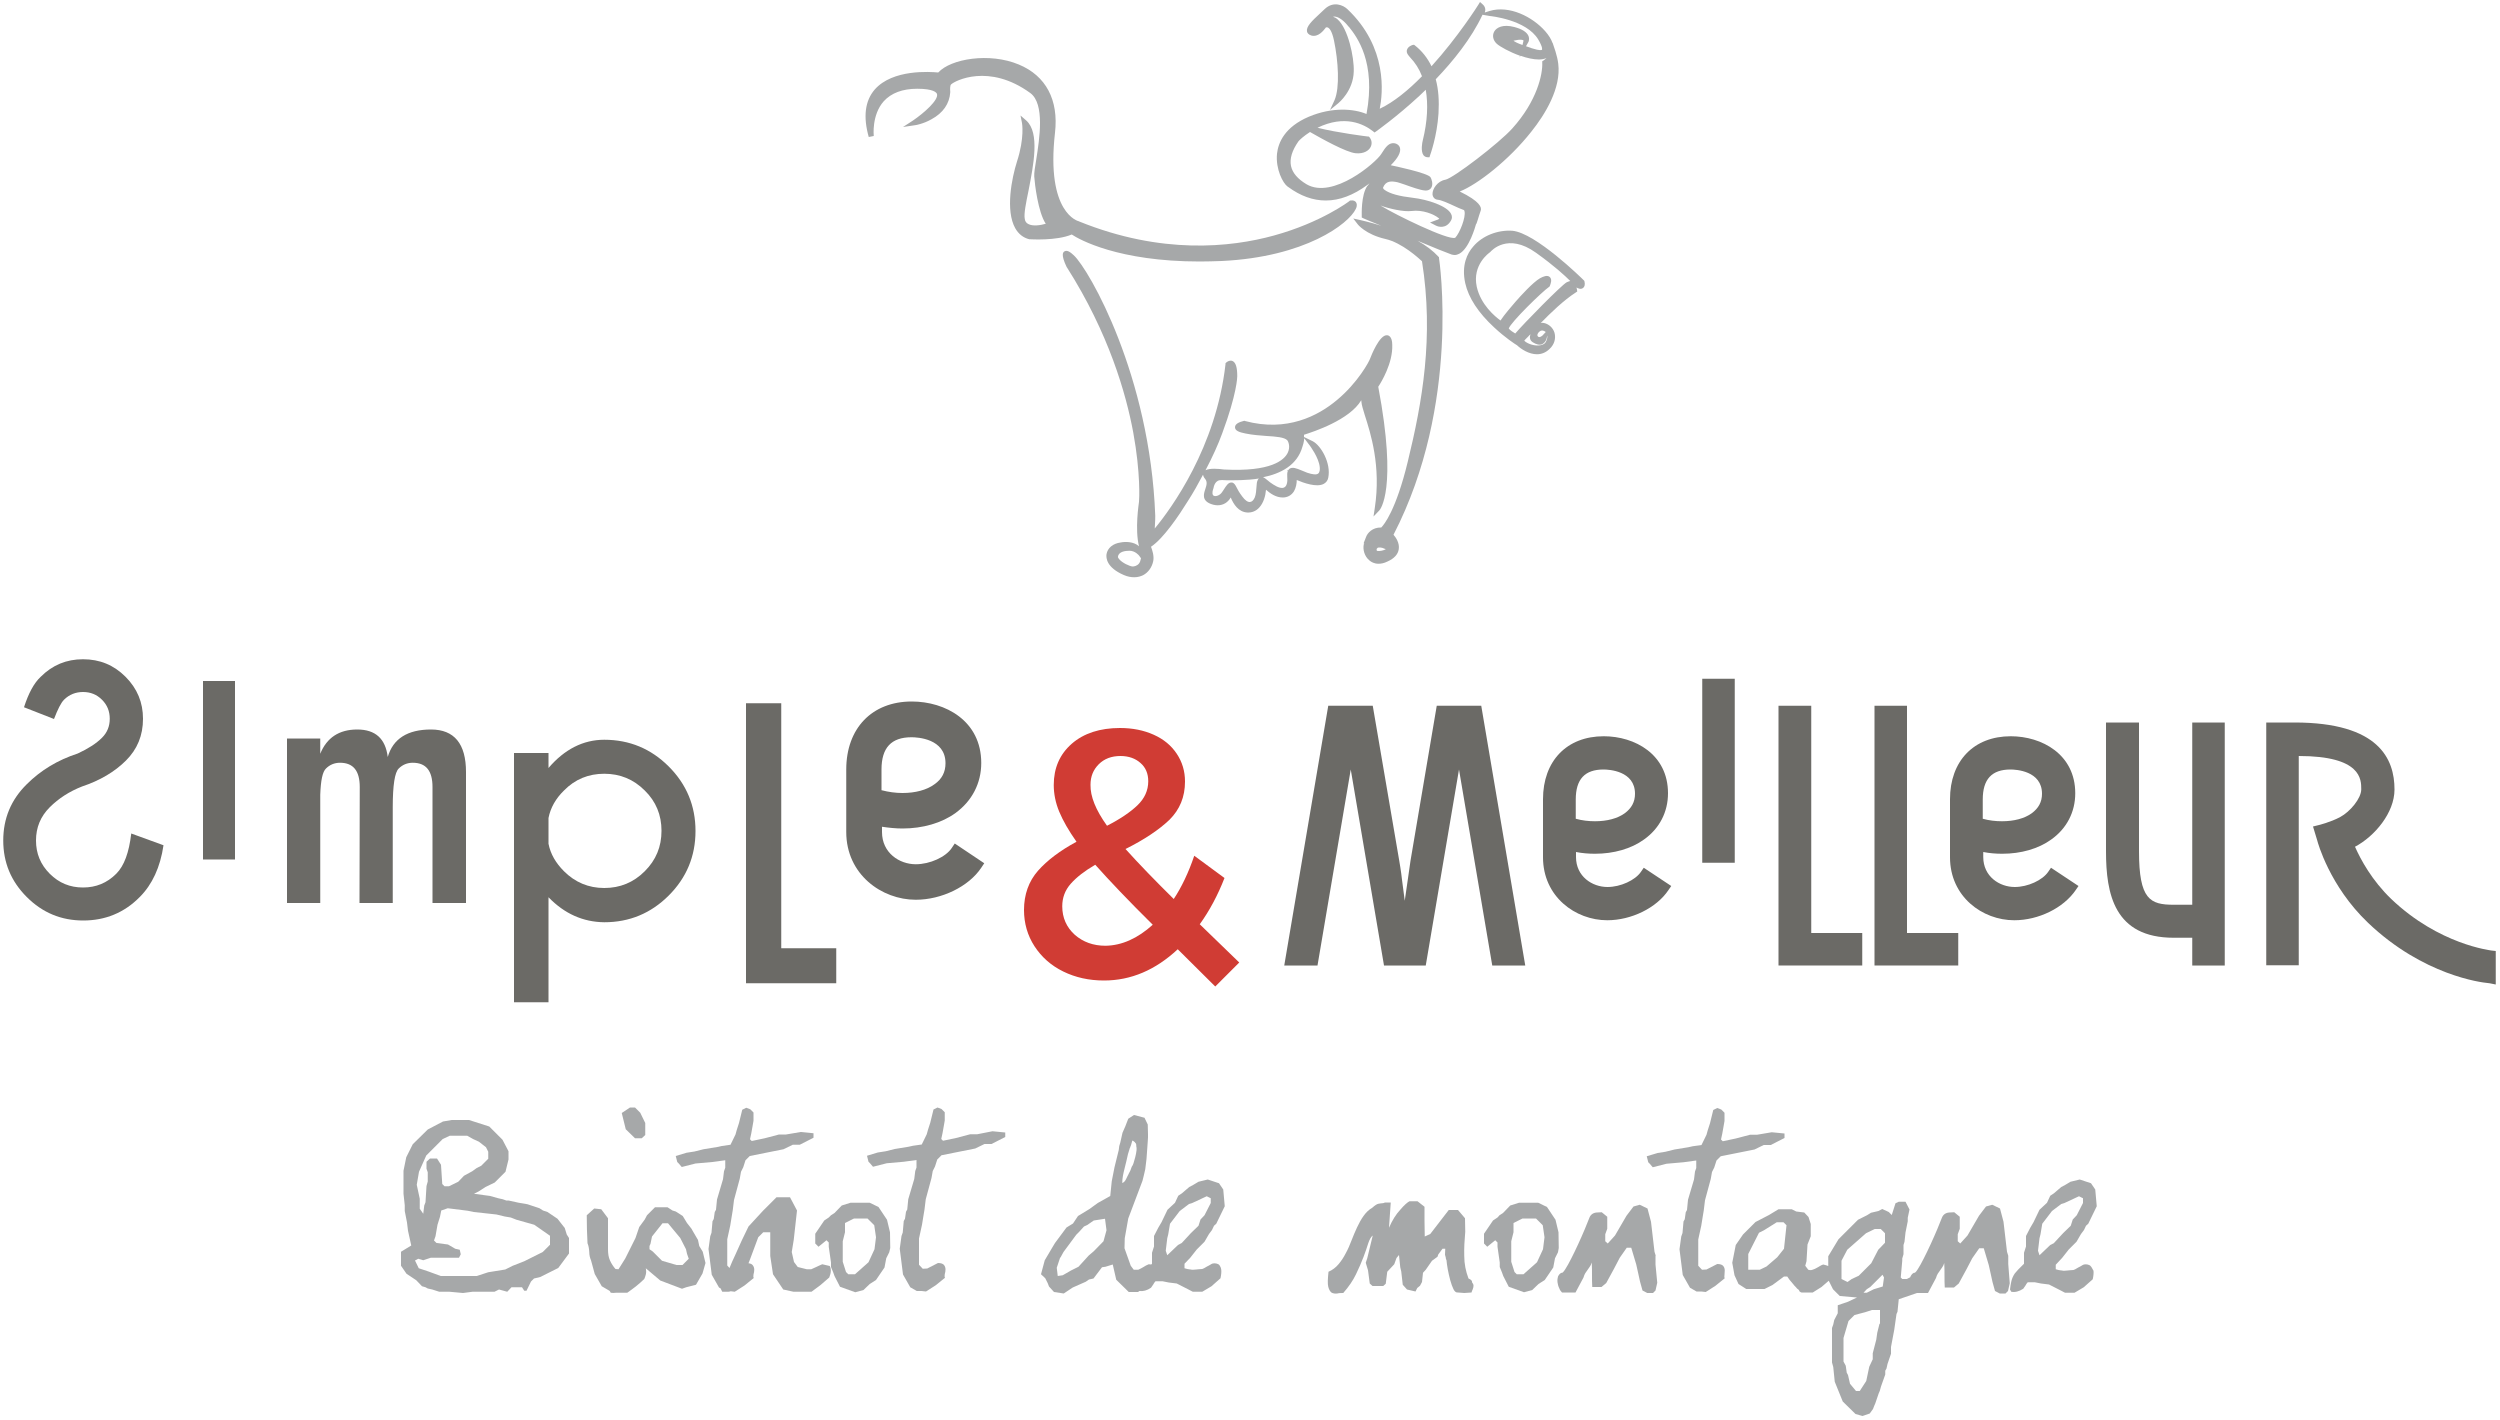<?xml version="1.0" encoding="utf-8"?>
<!-- Generator: Adobe Illustrator 23.0.1, SVG Export Plug-In . SVG Version: 6.00 Build 0)  -->
<svg version="1.1" baseProfile="tiny" id="Calque_1"
	 xmlns="http://www.w3.org/2000/svg" xmlns:xlink="http://www.w3.org/1999/xlink" x="0px" y="0px" viewBox="0 0 1000 568"
	 xml:space="preserve">
<g>
	<path fill="#A6A8A9" d="M225.9,491.2l-2.9-3.7l-4-2.7l-1.8-0.6l-1.4-0.9l-4.8-1.6l-3.5-0.6l-4.1-0.9h-0.9l-1.4-0.5l-1.8-0.4
		l-3.2-0.9l-6.5-0.9l1.8-0.9l2.8-1.8l3.7-1.8l4.3-4.3l1.2-4.9v-3.3l-2.4-4.6l-5.3-5.3l-8.1-2.6h-6.9l-3.5,0.6l-6.1,3.2l-6,5.9
		l-2.6,5.2l-1.1,5.4v9.2l0.5,4.6v2.3l0.9,4.6l0.4,3.3l1.3,5.9l-4.1,2.5v5.6l2.2,3.2l3.9,2.6l2.3,2.4l1.4,0.4l0.9,0.5l1.8,0.4
		l2.8,0.9h4.1l5.4,0.5l3.8-0.5h8.8l1.8-0.9l3.3,0.9l1.7-1.8h4.2l0.9,1.4h0.9l1.8-3.7l1.2-1.2l2.5-0.6l7.2-3.6l4.3-5.8v-6.2l-0.9-1.4
		L225.9,491.2z M167.6,468.7l2.9-6.5l6.6-6.6l2.8-1.3h7l2.3,1.3l2.4,1.1l2.8,2.2l0.9,1.8v2.8l-2.8,2.8l-1.8,0.9l-1.8,1.3l-3.3,1.8
		l-2.3,2.4l-3.7,1.8h-1.8l-0.9-0.9l-0.5-7.7l-1.6-2.5H172l-1.4,1.3v2.8l0.5,1.4v3.7l-0.5,1.8l-0.4,6.5l-0.5,1.3l-0.4,3.3l-1.4-2v-4
		l-1.2-5.6L167.6,468.7z M219.9,498l-2.8,2.8l-7.4,3.7l-4.6,1.8l-3,1.5l-6.8,1.1l-4.6,1.5h-14.4l-4.9-1.8l-3.9-1.3l-1.5-3.1l1.3-0.7
		l2,0.6l3-1h11.3l0.7-1.4l-0.4-1.8l-1.8-0.4l-2.9-1.7l-4.6-0.6l-1-1l0.6-1.7l0.8-4.6l1-3.2l0.5-2.5l2.6-0.9l8,1l2.4,0.5l9.1,1
		l3.3,0.8l2.4,0.4l2.3,0.9l7.1,2l6.3,4.4V498z"/>
	<polygon fill="#A6A8A9" points="254,455.3 256.7,455.3 258.1,454 258.1,449.2 256.1,445.1 254,443 252,443 248.7,445.2 
		250.3,451.7 	"/>
	<path fill="#A6A8A9" d="M279.7,498.4l-0.5-2.4l-2.1-3.6l-0.5-0.9l-1.8-2.3l-1.7-2.8l-2.8-1.8l-1.3-0.4l-2-1.3H262l-3.2,3.2
		l-0.9,1.7l-2.2,3l-1.5,4.4l-4.1,8.2l-2.7,4.3l-1.2-0.1c-0.9-1-1.6-2.1-2.2-3.4c-0.6-1.3-0.8-2.8-0.8-4.5v-12.4l-2.7-3.6l-2.8-0.3
		l-3,2.7c0,3.8,0.1,7.5,0.3,11.2c0.4,0.9,0.6,2,0.7,3.4c0,1.4,0.3,2.5,0.7,3.4l1.5,5.5l2.8,4.9c0.9,0.5,1.9,1.1,2.9,1.7
		c0.1,0.1,0.2,0.1,0.3,0.2l0.4,0.7c0.7,0.1,1.4,0.1,2.1,0c0.2,0,0.5,0,0.7,0h3.8c1.2-0.8,2.3-1.7,3.4-2.5c1.1-0.9,2.3-1.9,3.4-3
		c0.2-0.4,0.4-1,0.6-1.7c0.2-0.8,0.2-1.5,0.1-2.2c0-0.1-0.1-0.3-0.1-0.4l5.8,4.9l8.7,3.3l1.7-0.6l3.9-1l2.6-4.5l1.2-4.2l-1.1-4.5
		L279.7,498.4z M256.2,505.4L256.2,505.4l0.2,0C256.3,505.4,256.3,505.4,256.2,505.4z M273,506h-2.4l-5.8-1.7l-3.7-3.7l-1.3-0.9
		v-1.3l0.4-0.9l0.6-2.9l4.2-5.3h2.2l4.9,5.9l2.3,4.5l0.4,1.8l0.7,2L273,506z"/>
	<path fill="#A6A8A9" d="M328.9,505.7c-0.8,0.3-1.5,0.7-2.2,1c-0.7,0.3-1.4,0.6-2.2,1h-1.8l-3.6-0.9l-1.5-2l-0.9-4l0.8-4.9l1.3-11.7
		l-2.8-5.3h-5.4l-5.4,5.4l-5.8,6.3l-2.7,5.6c-1,2.3-1.9,4.3-2.7,6c-0.8,1.6-1.5,3.3-2.2,5l-0.9-1v-10.5l1.2-5.5l0.6-3.7l0.4-2.4
		l0.5-4.1l2.3-8.5l0.5-2.8l0.9-1.8l0.9-2.8l1.7-1.7l13.5-2.7l3.7-1.8h2.8l5.5-2.8v-1.8l-5.1-0.5l-5.9,1h-2.8l-5.7,1.5l-5.2,1.1
		l-0.7-0.7l0.5-2.3l0.5-2.8l0.4-2.3v-3.3l-1.3-1.3l-1.6-0.6l-1.6,0.8l-1.3,5.3l-0.9,2.8l-0.5,1.8l-2,4.1l-3.5,0.5l-1.8,0.4l-5.5,0.9
		l-3.6,0.9l-3.2,0.5l-4.3,1.3l0.6,2.4l0.6,0.6l1.2,1.4l5.5-1.4l6.8-0.6l5.1-0.7v3l-0.5,1.4l-0.4,3.2l-2.4,8.1l-0.4,4.1l-0.5,0.9
		l-0.4,2.8l-0.5,0.9l-0.4,4.6l-0.5,1.4l-0.7,5.1l1.3,10.3l2.9,5.1l0.7,0.4c0,0,0,0,0,0.1l0.6,1.2c0.4,0,0.8,0,1.2,0
		c0.4,0,0.8,0,1.2,0c0.3,0,0.6-0.1,1-0.2l1.6,0.2l3.9-2.5l3.7-3c-0.2-0.3-0.2-0.8-0.1-1.4c0.2-0.7,0.3-1.3,0.3-1.9
		c0-0.7-0.2-1.3-0.6-1.8c-0.3-0.4-0.8-0.7-1.7-0.8c0.2-0.6,0.5-1.2,0.7-1.8c1-2.8,2.1-5.7,3.2-8.6l2-2h2.8v9.5l1.1,7.3l4.1,6.1
		l4.1,0.9h3.3h3.9l3.5-2.6l3.6-3.1c0.8-2,0.8-3.5,0.2-4.6L328.9,505.7z"/>
	<path fill="#A6A8A9" d="M354.8,487.9l-3.4-5.1l-3.5-1.7h-7.7l-3.5,1.1l-2.9,3l-1.4,0.9l-0.9,0.9l-1.8,1.2l-3.6,5.3v3.9l1.3,1.3
		l3.2-2.6l0.9,0.9v1.7l0.9,6.3v1.8l0.9,2.2l0.5,1.4l2.2,4.3l6.1,2.2l3.3-0.9l2.5-2.4l2.5-1.6l3.4-5l0.7-3.7l1.2-2.4l0.4-1.7
		l-0.1-6.3L354.8,487.9z M349.8,499.7l-2.4,5.2l-5.4,4.8h-2.7l-0.9-0.9l-1.3-4.1v-8.2l0.9-3.6v-3.7l3.6-1.8h5.4l2.7,2.7l0.7,4.8
		L349.8,499.7z"/>
	<path fill="#A6A8A9" d="M390.9,453.7h-2.8l-5.7,1.5l-5.2,1.1l-0.7-0.7l0.5-2.3l0.5-2.8l0.4-2.3v-3.3l-1.3-1.3l-1.6-0.6l-1.6,0.8
		l-1.3,5.3l-0.9,2.8l-0.5,1.8l-2,4.1l-3.5,0.5l-1.8,0.4l-5.5,0.9l-3.6,0.9l-3.2,0.5l-4.3,1.3l0.6,2.4l0.6,0.6l1.2,1.4l5.5-1.4
		l6.8-0.6l5.1-0.7v3l-0.5,1.4l-0.4,3.2l-2.4,8.1l-0.4,4.1l-0.5,0.9l-0.4,2.8l-0.5,0.9l-0.4,4.6l-0.5,1.4l-0.7,5.1l1.3,10.3l2.9,5.1
		l2.6,1.5h1.8h0.1l1.8,0.2l3.9-2.5l3.7-3c-0.2-0.3-0.2-0.8-0.1-1.4c0.2-0.7,0.3-1.3,0.3-1.9c0-0.7-0.2-1.3-0.6-1.8
		c-0.4-0.5-1.2-0.8-2.4-0.8l-4.3,2.2l-1.8,0.1l-1.5-1.6v-10.5l1.2-5.5l0.6-3.7l0.4-2.4l0.5-4.1l2.3-8.5l0.5-2.8l0.9-1.8l0.9-2.8
		l1.7-1.7l13.5-2.7l3.7-1.8h2.8l5.5-2.8v-1.8l-5.1-0.5L390.9,453.7z"/>
	<path fill="#A6A8A9" d="M476.1,503.1l2.6-3.3l3.1-3.1l1.8-3.1l1.2-1.6l0.8-1.7l0.9-0.8l3.4-7l-0.6-6.7l-1.7-2.5l-4.5-1.5l-3.7,0.9
		l-2,1.2l-1.7,0.9l-2.9,2.5l-1.5,1l-1.3,2.8l-3,2.8l-2.4,5l-1.3,2.2l-1.7,3.3v4.2l-0.8,2.5v4.4l-0.3,0.3c-0.3,0-0.6-0.1-1-0.1
		c-0.8,0.3-1.5,0.7-2.1,1.1c-0.6,0.4-1.3,0.7-2.1,1.1h-1.8l-1.2-1.6l-2.5-7l0.1-4l1.4-7.9l5.7-15.1l0.5-2l0.6-2.6l0.5-4.1l0.5-7
		l0.1-1.6v-1.2l-0.1-4l-1.3-2.7l-4.2-1.1l-2.3,1.5l-1.2,3.1l-1.1,2.5l-0.9,4l-0.4,1.3l-0.2,1.6l-1.7,6.9l-1.1,5.6l-0.6,5.9l-5,2.8
		l-3.3,2.4l-4.6,2.8l-2,3l-2.6,1.6l-4.6,6.2l-1.2,2l-2.9,4.9l-1.5,5.6l1.7,1.6l1,2l0.5,1.3l2,2.2l3.9,0.6l3.6-2.4l5.2-2.3l1.3-0.9
		l1.8-0.4l3.4-4.5l1.4-0.2l2.9-0.9l1.4,6.1l5,4.9h3.7l0.6-0.4c1.4,0.2,3-0.2,4.6-1.3c0.3-0.4,0.6-0.8,0.9-1.3
		c0.2-0.4,0.5-0.9,0.9-1.3h2.8l2.5,0.5l3.2,0.4c1.8,0.9,3.4,1.7,4.7,2.4c1.3,0.7,1.9,1,1.8,0.9h3.7l3.7-2.2l3.6-3.2
		c0.3-1.4,0.4-2.6,0.3-3.4c-0.1-0.8-0.4-1.4-0.7-1.8c-0.3-0.4-0.8-0.6-1.3-0.7c-0.5-0.1-1-0.1-1.4,0c-0.3,0.1-0.6,0.2-1,0.5
		c-0.4,0.2-0.8,0.5-1.3,0.7c-0.4,0.2-0.9,0.5-1.2,0.7c-0.4,0.2-0.6,0.3-0.7,0.3c-1.1,0.1-1.9,0.1-2.4,0.2c-0.5,0-0.9,0.1-1.3,0.1
		c-0.3,0-0.6,0-0.9-0.1c-0.3,0-0.8-0.1-1.4-0.2l-1.1-0.3v-1.8L476.1,503.1z M441.4,496.5l-3.9,4l-2,1.7l-4.1,4.5l-3,1.5l-3.3,1.9
		l-2,0.3l-0.4-3.3l1.3-3.9l0.3-0.4l1.1-2l5.1-6.9l1.1-1.1l2-2.2l1.3-0.6l2.6-1.8l4.5-0.7l0.6,4.6L441.4,496.5z M449.8,467.5
		c0.5-2,1-4,1.4-5.9c0.2-0.7,0.4-1.2,0.5-1.6c0.1-0.4,0.2-0.8,0.4-1.1c0.1-0.4,0.2-0.6,0.3-0.8l0.5-1.8c0.1-0.1,0.4,0,0.7,0.3
		c0.3,0.2,0.5,0.4,0.5,0.6c0.3,0.1,0.4,0.4,0.4,0.8c0,0.4,0,0.7,0.1,0.9c0.1,0.8,0,1.6-0.2,2.6c-0.2,1-0.4,1.8-0.6,2.4
		c-0.1,0.3-0.2,0.8-0.4,1.4c-0.2,0.6-0.4,1-0.7,1.4c-0.4,1.2-0.7,1.9-0.9,2.2c-0.2,0.3-0.3,0.5-0.3,0.6c-0.3,0.6-0.7,1.3-1.1,2.2
		c-0.4,0.8-0.9,1.3-1.5,1.5C448.9,471.3,449.3,469.5,449.8,467.5z M472.7,497.2l-1.5,0.8l-4.3,4.1l-0.6-1.8l0.6-5l0.4-1.6l0.7-4.2
		l3.9-5.1l3.7-2.8l1.3-0.4l2.6-1.2l1.9-0.9l1.3-0.6l1.6,0.8v1.9l-2.5,4.9l-1.6,1.7l-0.8,2.5l-3,2.9L472.7,497.2z"/>
	<path fill="#A6A8A9" d="M587.4,511.4c-1.1-2.9-1.7-5.9-1.7-9c-0.1-3.1,0.1-6.3,0.4-9.7l-0.1-5.4l-2.8-3.3h-3.7l-7.4,9.6l-2.2,1
		l-0.1-6.5v-5.4l-2.8-2.2h-3.2c-0.8,0.4-2.1,1.5-3.7,3.4c-1.7,1.8-3.2,4.2-4.5,7.2l0.7-10.1h-2.3c-0.4,0.2-0.8,0.3-1.1,0.3
		c-0.4,0-0.9,0.1-1.5,0.2c-0.6,0.1-1.4,0.6-2.5,1.6c-1.4,0.8-2.5,1.9-3.5,3.3c-1,1.4-1.8,2.9-2.6,4.6c-0.8,1.7-1.5,3.4-2.2,5.2
		c-0.7,1.8-1.4,3.5-2.3,5.1c-0.8,1.6-1.8,3.1-2.9,4.4c-1.1,1.3-2.4,2.3-4,3c-0.3,2.8-0.4,4.8-0.1,6c0.3,1.2,0.8,2,1.4,2.4
		c0.7,0.3,1.4,0.4,2.2,0.3c0.8-0.2,1.6-0.2,2.4-0.2c2.2-2.5,3.9-5,5.1-7.5c1.2-2.5,2.2-4.8,3-6.9c0.8-2.1,1.4-3.9,1.9-5.5
		c0.5-1.5,1.1-2.6,1.8-3.1l-2.2,9.1l-0.6,1.8l0.9,3l0.7,5.3l1.1,1h4.3l1-0.9l0.6-4.8l2.8-3l0.9-2.5l1-1.2l0.5,4.9l0.4,1.7l0.6,5.3
		l1.7,1.9l3.4,0.8l0.7-1.4l1.1-0.9l0.8-1.5l0.4-3.7l1.1-1.2l2.5-3.6l2.2-1.6l0.3-0.9l1.7-2.3h1.1l-0.1,2.4c0.1,0.3,0.2,0.7,0.3,1.1
		c0,0.4,0.1,0.8,0.3,1.1c0.1,0.9,0.2,2.1,0.5,3.6c0.3,1.5,0.6,3,1,4.4c0.4,1.4,0.8,2.6,1.3,3.6c0.5,1,1.1,1.4,1.8,1.3l2.5,0.2
		l2.9-0.2c0.1-0.4,0.3-0.9,0.5-1.3c0.2-0.5,0.3-1,0.3-1.4c0-0.5-0.2-0.9-0.6-1.4C588.9,512.2,588.3,511.8,587.4,511.4z"/>
	<path fill="#A6A8A9" d="M623.5,499.2l-0.1-6.3l-1.2-5l-3.4-5.1l-3.5-1.7h-7.7l-3.5,1.1l-2.9,3l-1.4,0.9L599,487l-1.8,1.2l-3.6,5.3
		v3.9l1.3,1.3l3.2-2.6l0.9,0.9v1.7l0.9,6.3v1.8l0.9,2.2l0.5,1.4l2.2,4.3l6.1,2.2l3.3-0.9l2.5-2.4l2.5-1.6l3.4-5l0.7-3.7l1.2-2.4
		L623.5,499.2z M617.2,499.7l-2.4,5.2l-5.4,4.8h-2.7l-0.9-0.9l-1.3-4.1v-8.2l0.9-3.6v-3.7l3.6-1.8h5.4l2.7,2.7l0.7,4.8L617.2,499.7z
		"/>
	<path fill="#A6A8A9" d="M662.3,502.3l-0.5-1.6l-1.4-12l-1.4-5.3l-3.1-1.5l-2.5,0.7l-2.8,3.7l-4.6,7.9l-2.9,3.2l-1-0.9v-2.8l0.8-2.2
		v-4.8l-2.2-1.8l-2,0.1c-1.4,0.1-2.4,0.8-2.9,2c-0.5,1.2-1.1,2.7-1.9,4.7c-0.8,1.8-1.6,3.8-2.6,5.9c-1,2.1-1.9,4.1-2.8,5.8
		c-0.9,1.8-1.7,3.2-2.4,4.3c-0.7,1.1-1.2,1.6-1.5,1.4c-0.7,0.3-1.1,0.9-1.4,1.5c-0.2,0.7-0.3,1.4-0.2,2.3c0.1,0.8,0.3,1.6,0.7,2.4
		c0.3,0.8,0.7,1.3,1.1,1.7h5.4l3.2-6c0.2-0.7,0.4-1.2,0.7-1.7c0.3-0.4,0.6-0.9,0.9-1.3c0.3-0.4,0.6-0.9,0.9-1.3
		c0.3-0.4,0.6-1,0.8-1.7c0.1,1.8,0.1,3.5,0.1,5.1c0,1.6,0,3.1,0.1,4.7h3.7l1.9-1.6l3.1-5.7l2.3-4.4l2.8-4h1.8l2,6.7l0.8,3.6l0.7,3.2
		l1,3.6l1.9,1h2.3l1-1l0.7-3.1l-0.7-7.3V502.3z"/>
	<path fill="#A6A8A9" d="M689.9,508.2c0-0.7-0.2-1.3-0.6-1.8c-0.4-0.5-1.2-0.8-2.4-0.8l-4.3,2.2l-1.8,0.1l-1.5-1.6v-10.5l1.2-5.5
		l0.6-3.7l0.4-2.4l0.5-4.1l2.3-8.5l0.5-2.8l0.9-1.8l0.9-2.8l1.7-1.7l13.5-2.7l3.7-1.8h2.8l5.5-2.8v-1.8l-5.1-0.5l-5.9,1H700
		l-5.7,1.5l-5.2,1.1l-0.7-0.7l0.5-2.3l0.5-2.8l0.4-2.3v-3.3l-1.3-1.3l-1.6-0.6l-1.6,0.8l-1.3,5.3l-0.9,2.8l-0.5,1.8l-2,4.1l-3.5,0.5
		l-1.8,0.4l-5.5,0.9l-3.6,0.9l-3.2,0.5l-4.3,1.3l0.6,2.4l0.6,0.6l1.2,1.4l5.5-1.4l6.8-0.6l5.1-0.7v3l-0.5,1.4l-0.4,3.2l-2.4,8.1
		l-0.4,4.1l-0.5,0.9l-0.4,2.8l-0.5,0.9l-0.4,4.6l-0.5,1.4l-0.7,5.1l1.3,10.3l2.9,5.1l2.6,1.5h1.8h0.1l1.8,0.2l3.9-2.5l3.7-3
		c-0.2-0.3-0.2-0.8-0.1-1.4C689.8,509.4,689.9,508.8,689.9,508.2z"/>
	<path fill="#A6A8A9" d="M803.3,505.6v-3.3l-0.5-1.6l-1.4-12l-1.4-5.3l-3.1-1.5l-2.5,0.7l-2.8,3.7l-4.6,7.9l-2.9,3.2l-1-0.9v-2.8
		l0.8-2.2v-4.8l-2.2-1.8l-2,0.1c-1.4,0.1-2.4,0.8-2.9,2c-0.5,1.2-1.1,2.7-1.9,4.7c-0.8,1.8-1.6,3.8-2.6,5.9c-1,2.1-1.9,4.1-2.8,5.8
		c-0.9,1.8-1.7,3.2-2.4,4.3c-0.7,1.1-1.2,1.6-1.5,1.4c-0.7,0.3-1.1,0.9-1.4,1.5c0,0.1-0.1,0.2-0.1,0.3l-1.4,0.7h-1.8l-0.6-0.6
		l0.6-6.7v-0.9l0.5-1.7V498l0.4-1.3l0.4-3.7l0.9-4.5v-1.4l0.7-3.3l-1.6-3.1h-2.7l-1.3,0.6l-1.5,4.7l-1.2-1.2l-2.6-1.2l-1.5,0.8
		l-3,0.7l-1.6,1l-3.6,1.8l-7.8,7.8l-4.1,6.8v3.9c-0.5-0.2-1.2-0.4-2-0.6c-0.4,0.1-0.8,0.3-1.3,0.6c-0.4,0.3-0.9,0.5-1.4,0.8
		c-0.5,0.3-1,0.5-1.6,0.7c-0.5,0.2-1.1,0.2-1.7,0c-0.2-0.3-0.4-0.5-0.6-0.8c-0.2-0.2-0.4-0.5-0.6-0.8l0.5-1.8l0.4-6.7l1.3-3.3v-4.9
		l-0.9-2.8l-1.7-1.8l-3.2-0.4l-1.8-0.9h-5.3l-3.8,2.3l-5.4,2.8l-5,5l-2.9,4.2l-1.4,7.1l0.9,5l1.6,3.5l3.1,2h7.3l3.2-1.6l4.6-3.4h1.3
		l0.9,1.3l1.6,1.9c0.2,0.3,0.4,0.5,0.7,0.8c0.2,0.2,0.5,0.5,0.7,0.8c0.5,0.3,0.8,0.6,0.9,0.9c0,0.2,0.3,0.5,0.9,0.7
		c0.6,0,1.1,0,1.4,0c0.3,0,0.6,0,0.8,0h0.9h1.4l3.5-2.2l2.9-2.5l1.7,3.4l2.7,2.7l6.9,0.6l-3.6,1.7l-4.1,1.4v3.2l-1.4,2.7l-0.4,1.8
		l-0.5,1.4V545l0.5,1.8l0.6,5.9l3.2,7.9l5.1,5l2.8,0.8l2.9-1l1.3-1.8l0.5-1.3l0.4-0.9l1.4-4.1l0.4-0.9l0.5-1.8l1.7-4.8v-1.5l0.5-0.9
		l0.4-1.8l1.4-4.1v-2.7l1.3-6.9l0.9-6.3l0.4-0.9l0.5-5l7.3-2.5h4.4l3.2-6c0.2-0.7,0.4-1.2,0.7-1.7c0.3-0.4,0.6-0.9,0.9-1.3
		c0.3-0.4,0.6-0.9,0.9-1.3c0.3-0.4,0.6-1,0.8-1.7c0.1,1.8,0.1,3.5,0.1,5.1c0,1.6,0,3.1,0.1,4.7h3.7l1.9-1.6l3.1-5.7l2.3-4.4l2.8-4
		h1.8l2,6.7l0.8,3.6l0.7,3.2l1,3.6l1.9,1h2.3l1-1l0.7-3.1L803.3,505.6z M713.6,499.5l-2.7,3.4l-4.3,3.7l-2.7,1.3h-4.6v-6.3l4.3-8.5
		l2-1l5.1-3.2h2.7l1.2,1.2L713.6,499.5z M751.8,529.5l-0.9,3.6l-0.4,2.8l-1.4,5.4v2.4l-1.4,3l-1.2,5.7l-2.6,4h-1.5l-2.4-2.9
		l-0.8-3.5l-0.5-0.9l-0.4-2.8l-0.9-1.7v-9.4l2-6.8l2.4-2.4l4.2-1.1l2.8-0.9h3.2V529.5z M753.1,514.6l-3.6,1.1l-2.8,1.4h-1.3l1.3-1.4
		l1.4-0.9l4.9-4.9l0.6,1.1L753.1,514.6z M754,497.1l-2.7,2.8l-2.8,5.4l-5,5l-2.8,1.3l-1.7,1.2l-2.4-1.2v-7.3l2.3-4.4l7.5-6.6
		l3.5-1.7h2.4l1.7,1.7V497.1z"/>
	<path fill="#A6A8A9" d="M836.3,506.5c-0.3-0.4-0.8-0.6-1.3-0.7c-0.5-0.1-1-0.1-1.4,0c-0.3,0.1-0.6,0.2-1,0.5
		c-0.4,0.2-0.8,0.5-1.3,0.7c-0.4,0.2-0.9,0.5-1.2,0.7c-0.4,0.2-0.6,0.3-0.7,0.3c-1.1,0.1-1.9,0.1-2.4,0.2c-0.5,0-0.9,0.1-1.3,0.1
		c-0.3,0-0.6,0-0.9-0.1c-0.3,0-0.8-0.1-1.4-0.2l-1.1-0.3v-1.8l2.6-2.8l2.6-3.3l3.1-3.1l1.8-3.1l1.2-1.6l0.8-1.7l0.9-0.8l3.4-7
		l-0.6-6.7l-1.7-2.5l-4.5-1.5l-3.7,0.9l-2,1.2l-1.7,0.9l-2.9,2.5l-1.5,1l-1.3,2.8l-3,2.8l-2.4,5l-1.3,2.2l-1.7,3.3v4.2l-0.8,2.5v4.4
		l-2.3,2.3l-1.4,1.6c-0.8,1.2-1.2,2.3-1.4,3.3c-0.2,1-0.4,2-0.5,3.1l0.5,0.9c1.5,0.3,3.1-0.1,4.8-1.2c0.3-0.4,0.6-0.8,0.9-1.3
		c0.2-0.4,0.5-0.9,0.9-1.3h2.8l2.5,0.5l3.2,0.4c1.8,0.9,3.4,1.7,4.7,2.4c1.3,0.7,1.9,1,1.8,0.9h3.7l3.7-2.2l3.6-3.2
		c0.3-1.4,0.4-2.6,0.3-3.4C836.9,507.5,836.7,506.9,836.3,506.5z M820.1,498l-4.3,4.1l-0.6-1.8l0.6-5l0.4-1.6l0.7-4.2l3.9-5.1
		l3.7-2.8l1.3-0.4l2.6-1.2l1.9-0.9l1.3-0.6l1.6,0.8v1.9l-2.5,4.9l-1.6,1.7l-0.8,2.5l-3,2.9l-3.8,4.1L820.1,498z"/>
</g>
<g>
	<rect x="680.9" y="271.5" fill="#6B6A66" width="13" height="73.6"/>
	<polygon fill="#6B6A66" points="711.4,386.2 711.4,282.3 724.5,282.3 724.5,373.2 744.9,373.2 744.9,386.2 	"/>
	<polygon fill="#6B6A66" points="749.8,386.2 749.8,282.3 762.8,282.3 762.8,373.2 783.3,373.2 783.3,386.2 	"/>
	<path fill="#6B6A66" d="M995.8,393.3c-0.3,0-0.6-0.1-0.8-0.1c-2.3-0.2-25.7-3-47.8-24.1c-15.4-14.7-20.1-32.1-20.3-32.9l-1.7-5.6
		l2-0.5c0.1,0,5-1.2,8.9-3.3c3.9-2.1,8.4-7.4,8.4-11.1c0-3.9,0.1-13.3-25-13.3v83.7h-13V289h11.3c33.8,0,40,14.6,40,26.8
		c0,9.3-7.9,18.7-15.8,22.9c2.3,5.2,6.8,13.5,14.5,20.9c19.2,18.3,39.8,20.5,40,20.6l1.8,0.2v13.4L995.8,393.3z"/>
	<path fill="#6B6A66" d="M876.9,386.2v-11.1h-7.4c-23.8,0-27.1-17.5-27.1-34.6V289h13.2v51.5c0,19.3,4.4,21.4,13.9,21.4h7.4V289h13
		v97.2H876.9z"/>
	<path fill="#6B6A66" d="M805.7,368.1c-12.7,0-25.7-9.4-25.7-25.2v-23.2c0-15.3,9.5-25.2,24.3-25.2c12.4,0,25.8,7.2,25.8,22.8
		c0,7.5-3.4,14.1-9.6,18.5c-5.1,3.7-12.1,5.7-19.6,5.7c-2.5,0-5.1-0.2-7.6-0.7v2c0,7.8,6.5,12,12.6,12c5.2,0,11.1-2.7,13.4-6.1
		l1.1-1.6l11,7.3l-1.1,1.6C825.4,363.2,815.4,368.1,805.7,368.1 M793.1,327.5c2.5,0.7,5.1,1,7.7,1c4.8,0,9-1.1,11.9-3.2
		c2.7-2,4.1-4.5,4.1-7.8c0-9.2-10.5-9.7-12.6-9.7c-7.5,0-11.1,3.9-11.1,12V327.5z"/>
	<path fill="#6B6A66" d="M642.9,368.1c-12.7,0-25.7-9.4-25.7-25.2v-23.2c0-15.3,9.5-25.2,24.3-25.2c12.4,0,25.7,7.2,25.7,22.8
		c0,7.5-3.4,14.1-9.6,18.5c-5.1,3.7-12.1,5.7-19.6,5.7c-2.5,0-5.1-0.2-7.6-0.7v2c0,7.8,6.5,12,12.6,12c5.2,0,11.1-2.7,13.4-6.1
		l1.1-1.6l11,7.3l-1.1,1.6C662.6,363.2,652.5,368.1,642.9,368.1 M630.3,327.5c2.5,0.7,5.1,1,7.7,1c4.8,0,9-1.1,11.9-3.2
		c2.7-2,4.1-4.5,4.1-7.8c0-9.2-10.5-9.7-12.6-9.7c-7.5,0-11.1,3.9-11.1,12V327.5z"/>
	<path fill="#6B6A66" d="M563.1,352c-0.4,2.9-1.2,8.3-1.2,8.3s-0.7-5.2-1.1-8.4c-0.3-3-1.1-7.6-1.1-7.6l-10.6-62h-17.8l-17.6,103.9
		H527l13.3-78.4l13.3,78.4h16.7l13.3-78.4l13.3,78.4h13.2l-17.6-103.9h-17.8l-10.5,62C564.2,344.3,563.5,349.2,563.1,352"/>
</g>
<g>
	<path fill="#D03C34" d="M486.1,394.6l-15-14.9c-8.9,8.3-18.7,12.5-29.5,12.5c-6,0-11.4-1.2-16.3-3.6c-4.9-2.4-8.7-5.8-11.5-10.1
		c-2.8-4.3-4.2-9.2-4.2-14.5c0-6.2,1.9-11.5,5.6-15.7c3.7-4.2,8.9-8.1,15.4-11.6c-3.1-4.4-5.4-8.4-6.9-12c-1.5-3.6-2.2-7.2-2.2-10.7
		c0-6.8,2.4-12.3,7.2-16.5c4.8-4.2,11.3-6.3,19.3-6.3c5,0,9.5,0.9,13.5,2.7c4,1.8,7,4.3,9.2,7.6c2.2,3.3,3.3,7,3.3,11.1
		c0,6.2-2.1,11.2-6.2,15.3c-4.2,4-10,7.9-17.6,11.7c5.5,6.1,11.9,12.7,19.3,20c3.1-4.7,5.9-10.5,8.2-17.3l12.1,8.9
		c-2.7,6.9-6,13.1-9.9,18.5l15.8,15.3L486.1,394.6z M461.1,369.9c-9.7-9.6-17.3-17.6-23-24c-4.3,2.5-7.5,5-9.8,7.6
		c-2.3,2.6-3.4,5.6-3.4,9c0,4.6,1.7,8.4,5,11.4c3.3,2.9,7.4,4.4,12.3,4.4C448.7,378.2,455,375.4,461.1,369.9z M442.8,330.3
		c5.3-2.7,9.4-5.5,12.2-8.2c2.8-2.7,4.3-5.9,4.3-9.6c0-3-1-5.5-3.1-7.3c-2-1.8-4.7-2.8-8-2.8c-3.6,0-6.5,1.1-8.7,3.3
		c-2.2,2.2-3.3,4.9-3.3,8.2C436.1,318.6,438.3,324,442.8,330.3z"/>
</g>
<g>
	<rect x="81.2" y="272.4" fill="#6B6A66" width="12.8" height="71.4"/>
	<path fill="#6B6A66" d="M366.3,359.9c-13.6,0-27.8-10.1-27.8-27.1v-25c0-16.5,10.3-27.2,26.2-27.2c13.4,0,27.8,7.7,27.8,24.6
		c0,8.1-3.7,15.2-10.3,20c-5.5,4-13.1,6.2-21.2,6.2c-2.7,0-5.5-0.3-8.2-0.7v2.1c0,8.4,7,12.9,13.5,12.9c5.7,0,12-2.9,14.4-6.5
		l1.2-1.8l11.8,7.9l-1.2,1.8C387.5,354.6,376.7,359.9,366.3,359.9 M352.7,316.1c2.7,0.7,5.5,1.1,8.3,1.1c5.1,0,9.7-1.2,12.8-3.5
		c3-2.1,4.4-4.9,4.4-8.4c0-9.9-11.3-10.4-13.6-10.4c-8.1,0-12,4.2-12,12.9V316.1z"/>
	<path fill="#6B6A66" d="M19.9,322.9c-3.7,3.7-5.5,8.1-5.5,13.3c0,5.2,1.8,9.6,5.5,13.3c3.7,3.7,8.1,5.5,13.3,5.5
		c5.2,0,9.6-1.8,13.3-5.5c3.2-3.2,5.1-8.5,6-16.1l12.9,4.7c-1.3,8.8-4.5,15.7-9.5,20.7c-6.2,6.3-13.8,9.4-22.6,9.4
		c-8.8,0-16.3-3.1-22.6-9.4c-6.3-6.3-9.4-13.8-9.4-22.6c0-8.8,3.1-16.3,9.4-22.5c5.6-5.6,12.4-9.7,20.4-12.3c4.1-1.9,7.4-4,9.7-6.3
		c2.1-2.1,3.1-4.6,3.1-7.6c0-3-1-5.5-3.1-7.6c-2.1-2.1-4.6-3.1-7.6-3.1c-2.9,0-5.5,1-7.6,3.1c-1.2,1.2-2.5,3.8-4,7.7l-12-4.7
		c1.8-5.6,4-9.7,6.7-12.2c4.7-4.7,10.3-7,16.9-7c6.7,0,12.3,2.3,17,7c4.7,4.7,7,10.3,7,16.8c0,6.7-2.3,12.2-6.8,16.7
		c-4.5,4.5-10.4,8-17.6,10.4C27.7,316.6,23.4,319.4,19.9,322.9z"/>
	<path fill="#6B6A66" d="M114.8,295.4h13.3v6.1c2.6-6.4,7.5-9.7,14.8-9.7c7.3,0,11.3,3.7,12.2,11c2.1-7.3,7.9-11,17.3-11
		c9.3,0,14,5.7,14,17v52.4H173v-46.4c0-6.5-2.6-9.7-7.9-9.7c-2.2,0-4.1,0.8-5.6,2.3c-1.6,1.5-2.4,6.7-2.4,15.5v38.3h-13.3l0.1-46.4
		c0-6.5-2.6-9.7-7.9-9.7c-2.2,0-4.1,0.8-5.6,2.3c-1.4,1.3-2.1,4.8-2.3,10.5v43.3h-13.3V295.4z"/>
	<path fill="#6B6A66" d="M219.4,358.9v42h-13.8v-99.7h13.8v6c6.4-7.5,13.9-11.3,22.3-11.3c10.1,0,18.7,3.6,25.8,10.7
		c7.1,7.1,10.7,15.7,10.7,25.8c0,10.1-3.6,18.7-10.7,25.8c-7.1,7.1-15.7,10.7-25.8,10.7C233.2,368.8,225.8,365.5,219.4,358.9z
		 M219.4,327.2v10.3c0.8,4.1,2.9,7.7,6.2,11c4.4,4.4,9.8,6.7,16.1,6.7c6.3,0,11.7-2.2,16.2-6.7c4.5-4.5,6.7-9.8,6.7-16.2
		c0-6.3-2.2-11.7-6.7-16.1c-4.5-4.5-9.9-6.7-16.2-6.7c-6.3,0-11.7,2.2-16.1,6.7C222.3,319.4,220.2,323.1,219.4,327.2z"/>
	<polygon fill="#6B6A66" points="298.4,393.3 298.4,281.3 312.5,281.3 312.5,379.3 334.5,379.3 334.5,393.3 	"/>
</g>
<g>
	<path fill="#A6A8A9" d="M592.3,84.2c0.4-1.2-0.2-3.6-8.4-7.6c7.1-2.8,19.6-12.5,28.6-23.9c5.6-7,12-17.5,10.8-27.2
		c-0.2-1.6-0.6-3.3-1.1-4.9l-1.2-3.6l0,0.2c-0.5-1.5-1.5-3.1-2.9-4.7c-5.1-5.8-14.4-10.5-22.3-8.1l-1.9,0.6c0-0.1,0.1-0.2,0.1-0.3
		c0.2-0.6,0.3-2-1.1-3.1l-0.9-0.8l-0.6,1c-0.1,0.2-8.2,13-18.8,24.7c-1.6-3.3-3.8-6.1-6.6-8.3l-0.4-0.3L565,18
		c-0.3,0.1-1.8,0.6-2.2,1.9c-0.2,0.5-0.2,1.4,0.7,2.4c0.1,0.1,0.3,0.3,0.5,0.6c2.1,2.2,3.7,4.7,4.8,7.6c-5.4,5.5-11.2,10.3-16.9,13
		c1.2-6.1,3.3-24.5-13-39.9c-1.6-1.5-5.5-3.3-9,0c-0.5,0.5-1.1,1-1.7,1.6c-3.6,3.3-5.8,5.5-5.4,7.4c0.1,0.5,0.5,1.2,1.7,1.6
		c2.8,0.8,4.9-2,5.7-3l0-0.1c0.1-0.1,0.5-0.3,0.9-0.1c0.5,0.2,1.6,1,2.5,5.2c1.7,8.2,2.4,18.8,0.2,23.9l-1.8,3.9l3.3-2.7
		c0.2-0.2,6-4.9,6.2-12.7c0.2-5.8-2.3-17.1-6.4-20.8c-0.6-0.6-1.3-0.9-1.9-1.1c1.3-0.4,3.7,0.7,6.2,3.9l0.3,0.3
		c3,3.8,10.8,13.9,6.9,34.7c-5-2.1-13.6-2.9-23.1,1.1c-9.6,4.1-12.2,10.3-12.7,14.8c-0.6,6.2,2.4,11.8,4.2,13.1l0.3,0.2
		c4.9,3.6,9.9,5.4,15,5.4c5.5,0,11-2.1,16.6-6.2c0.3-0.2,0.6-0.4,0.9-0.7c-0.5,0.7-0.8,1.1-0.9,1.1l0,0c-2.5,3.6-2.2,11.5-2.2,11.9
		l0,0.7l0.6,0.3c0.4,0.2,3.2,1.4,7.2,3c-4.7-1.5-8.2-2.2-8.5-2.3l-2.7-0.6l1.7,2.2c0.1,0.2,3.3,4.2,11.2,6
		c6.6,1.5,13.3,7.7,14.6,8.9c4.8,30.3,0.1,56.4-5.7,80.2c-4.7,19.4-9.5,25.2-10.6,26.3c-3.6-0.1-5.5,2.3-6,3.6l-1.1,2.8l0.3-0.2
		c-0.1,0.2-0.1,0.4-0.2,0.6c-0.4,1.9,0.2,4.7,2.3,6.4c0.7,0.6,1.9,1.3,3.6,1.3c1,0,2.2-0.2,3.6-0.9c2.7-1.2,4.2-2.9,4.5-4.9
		c0.4-2.5-1.2-4.8-2.1-5.8c27-52.3,18.3-110.1,18.2-110.7l0-0.3l-0.2-0.2c-2.2-2.4-5.1-4.6-8.4-6.4c6.1,2.6,11.7,4.8,13.6,5.5
		c0.4,0.1,0.8,0.2,1.3,0.2c0.6,0,1.2-0.2,1.8-0.5c4-2.1,6.4-10.8,6.7-11.8C590.7,89.6,591.4,86.7,592.3,84.2z M550.9,219.3
		c0.2-0.3,0.5-0.3,0.9-0.3c0.1,0,0.3,0,0.4,0c1.4,0.2,1.6,0.6,1.6,0.6c0,0,0-0.1,0-0.2l0.5,0.3c-0.9,0.5-2.3,0.8-3.2,0.7
		c-0.2,0-0.3-0.1-0.4-0.2C550.6,219.9,550.6,219.5,550.9,219.3z M609.4,16.3L609,18c-2-0.7-3.1-1.3-3.6-1.7c0.1,0,0.2-0.1,0.4-0.1
		c2.5-0.6,3.3-0.2,3.5-0.1C609.4,16.2,609.4,16.3,609.4,16.3C609.4,16.3,609.4,16.3,609.4,16.3z M595.9,6.4c0.1,0,14.6,1.4,19.4,9.4
		c2,3.4,1.5,4.1,1.5,4.1c-0.1,0.1-0.7,0.5-4.1-0.6c-0.2-0.1-0.4-0.1-0.5-0.2c-0.6-0.2-1.2-0.4-1.8-0.6l0.9-1.6
		c0.1-0.1,0.6-1.1,0.1-2.5c-0.7-1.6-2.6-2.8-5.7-3.6c-4.5-1.2-7.1,0.2-8,1.8c-0.9,1.6-0.5,3.5,1,4.9c1.2,1.1,5.1,3.3,9.3,4.8
		l-0.2,0.7l0.4-0.7c2.5,0.9,5.2,1.5,7.4,1.5c0.7,0,1.3-0.1,1.8-0.2c0.4-0.1,0.8-0.2,1.2-0.4c-0.4,0.4-0.8,0.7-1.2,1l-0.5,0.3l0,0.6
		c0.2,4.5-2,15.2-12,26.3c-5.2,5.8-23.7,20-26.8,20.5c-3,0.5-5.2,3.6-5.1,5.8c0.1,1.2,0.9,2.1,2.1,2.2c1.4,0.1,4,1.3,6.2,2.3
		c1.5,0.7,3,1.4,4.2,1.8c0.1,0,0.2,0.1,0.3,0.5c0.6,2.4-1.9,8.7-3.7,10.6c-2.7,1.2-24.1-9.3-29.4-12.6c-0.2-0.1-0.3-0.2-0.5-0.3
		c3.5,1.3,9.3,2.6,12.4,2.2c4.4-0.6,9,1.3,10.8,2.8c0.2,0.1,0.2,0.2,0.3,0.3c-0.2,0.2-0.8,0.5-1.3,0.6L572,89l2.3,1.2
		c1.1,0.6,4.2,1.4,6.1-2c0.5-0.8,0.5-1.8,0-2.7c-1.6-3.1-9.2-5.7-15.4-6.4c-5.2-0.6-9-1.6-11.1-3.1c-0.6-0.4-0.7-0.8-0.7-0.9
		c1.1-2.9,3.4-2.7,5.8-2.2c0.5,0.1,1.5,0.5,2.8,0.9c2.8,1,6.4,2.3,8.2,2.4c1.5,0.1,2.2-0.6,2.5-1.1c0.9-1.4,0.1-3.6-0.3-4.2
		c-1-1.7-14.9-4.6-15.9-4.8c2.9-2.9,4.1-5.2,3.7-6.9c-0.3-1.2-1.4-1.8-2.2-1.9c-2.1-0.3-3.4,1.2-5.3,4.3c-2,3.3-19.3,18.3-29.9,12.1
		c-3.5-2.1-5.6-4.5-6.2-7.3c-0.6-2.9,0.4-6.2,3-9.9c0.5-0.6,2.1-2.1,4.6-3.7c4.7,2.7,14.6,8.2,18.3,8.5c3.3,0.3,5.3-1.1,6-2.6
		c0.6-1.3,0.4-2.7-0.5-3.8l-0.3-0.3l-0.4,0c-0.1,0-12.2-1.5-20.1-3.5c10.9-5.3,18.5-1.5,22.2,1.4l0.6,0.5l0.6-0.4
		c0.1-0.1,8.1-5.7,17.4-14.3c0.8-0.8,1.7-1.6,2.5-2.4c1,5.8,0.7,12.6-1.2,20.3c-0.2,0.7-0.9,4.3,0.3,5.9c0.4,0.5,1,0.8,1.7,0.8h0.7
		l0.2-0.7c0.1-0.3,2.8-7.6,3.4-16.8c0.3-5.1,0-9.6-1.1-13.7c6.9-7.2,14.2-16.2,18.7-25.8L595.9,6.4z"/>
	<path fill="#A6A8A9" d="M479.9,104.6c2.8,0,5.8-0.1,8.8-0.2c33.4-1.6,50.8-14.9,53.6-20.8c0.7-1.4,0.4-2.2,0.1-2.7
		c-0.3-0.4-0.9-0.9-2.1-0.7l-0.3,0l-0.2,0.2c-0.1,0.1-11.3,8.6-30.2,13.8c-17.4,4.8-45,7.7-77.9-5.6l-0.2-0.1
		c-0.1,0-13.2-3.1-9.5-35.4c1.5-13.1-3.6-22.8-14.5-27.3c-11.7-4.9-27.2-2.3-32.2,3.2c-3.2-0.3-18.2-1.4-25.4,6.8
		c-3.9,4.5-4.7,10.9-2.4,19l2-0.4c0-0.1-0.9-8.4,4-13.9c3-3.3,7.5-5,13.4-5c6.5,0,7.7,1.5,7.9,2.1c0.7,2.4-5.2,7.6-9.6,10.6l-4,2.6
		l4.7-0.7c0.1,0,3.4-0.5,6.7-2.4c4.6-2.5,7.2-6.2,7.5-10.8l0-0.1l0-0.1c-0.1-0.9-0.1-2.5,0.3-2.9c1.5-1.5,15.2-8.6,31.7,3.4
		c5.9,4.3,3.7,18.3,2.4,26.6c-0.5,3-0.9,5.5-0.8,6.8c0.2,3,1.5,14.2,4.6,18.9c-2,0.6-5.2,1.1-7,0.1c-0.8-0.4-1.3-1.1-1.4-2.1
		c-0.4-1.9,0.5-6.4,1.5-11.2c2-10.3,4.6-23.2-0.9-28.1l-2.3-2l0.6,3c0,0.1,1.1,5.8-2,15.4c-2.1,6.6-4.7,19.6-0.7,26.7
		c1.3,2.3,3.2,3.8,5.6,4.4l0.2,0c0.4,0,10.6,0.7,16.8-1.9C431.7,95.8,447.3,104.6,479.9,104.6z"/>
	<path fill="#A6A8A9" d="M549.9,203.3l-0.5,3.3l2.3-2.4c0.3-0.3,7.4-8.3-0.4-49.5c1.2-1.8,5.9-9.5,5.6-16.8c0-1-0.2-3.6-2-3.8
		c-3.1-0.4-6.5,8.4-6.8,9.2c-0.4,1.3-5,9.8-13.3,16.7c-7.5,6.3-20,12.9-36.8,8.4l-0.3-0.1l-0.3,0.1c-1.6,0.4-3.4,1.1-3.4,2.5
		c0,1.4,1.7,2,4.2,2.5c2.9,0.6,5.9,0.8,8.5,1c3.6,0.2,7.1,0.5,8.2,1.7c0.5,0.6,1.3,2.7,0.2,5c-1.4,2.9-6.6,7.7-25.5,6.7
		c-2.2-0.3-5.7-0.6-7.4,0.3c2.8-5.3,5.1-10.4,6.7-14.8c5.9-15.9,6-22.5,6-22.8c0-3.6-0.6-5.5-1.9-6.1c-1-0.4-1.9,0.1-2.5,0.6
		l-0.3,0.3l0,0.4c-3.8,33.3-21.7,57.7-28.3,65.7c0.2-2.5,0.2-4.9,0.2-5.1c-2.1-56.1-26.4-98.3-32.5-104.1c-1.3-1.2-2.7-2.4-3.9-1.6
		c-0.4,0.3-1.5,1.1,1,6.3l0.1,0.1c16.7,26.3,23.6,50.4,26.5,66c3,16.4,2.4,27,2.3,27.7c-0.1,0.9-1.7,11,0,17.8
		c-2.1-1.9-5.5-1.9-7.4-1.5c-3,0.4-5.2,2.2-5.6,4.7c-0.2,1.5,0,5.3,6.9,8.3c1.6,0.7,3,0.9,4.2,0.9c1.5,0,2.6-0.4,3.5-0.8
		c2.1-1.1,3.6-3.2,4.1-5.7c0.4-2-0.4-4.4-0.9-5.7c5-3.3,11.3-12.7,14.7-18.2c2.2-3.4,4.2-7,6.1-10.6c0.1,0.5,0.3,1,0.8,1.6
		c1,1.2,0.7,2.4,0.1,4.2c-0.6,1.8-1.5,4.5,2.3,5.9c2.4,0.9,4.7,0.6,6.4-0.8c0.6-0.5,1.1-1.1,1.5-1.8c1.1,2.7,3.1,5.8,6.6,6
		c1.9,0.1,3.6-0.6,4.9-2.1c1.6-1.8,2.4-4.5,2.6-7c1.6,1.4,3.9,3.1,6.7,3.1c1.9,0,3.5-0.9,4.5-2.5c0.8-1.4,1.1-3.1,1.1-4.5
		c2.8,1.2,7.9,3,10.7,1.6c1-0.5,1.7-1.4,1.9-2.5c1.2-5.8-2.9-12.9-6.2-14.6l-3.5-1.7c0-0.3,0-0.6,0-0.9c3.8-1.2,18.2-5.9,22.9-13.8
		c0,0.2,0.1,0.5,0.1,0.9c0.1,1.1,0.6,2.7,1.3,5C548.2,173.2,552.5,186.4,549.9,203.3z M455.6,225.4c-0.8,1-2,1.2-2.6,1.2
		c-1.1-0.1-4.1-1.4-5.4-3c-0.3-0.4-0.5-0.7-0.4-1c0.3-2,3-2.3,4.6-2.3c2.3,0,3.8,1.9,3.8,1.9l0.8,1.1
		C456.2,224.2,456,224.9,455.6,225.4z M502.9,192.5c-0.2,0.5-0.2,1.2-0.3,2.2c-0.1,1.3-0.2,3.1-0.7,4.3c-0.5,1.1-1.1,1.7-1.9,1.8
		c-0.9,0.1-2-0.7-3.1-2.2c-1.3-1.7-1.9-2.9-2.3-3.7c-0.5-1-0.9-1.6-1.7-1.9c-0.1,0-0.3,0-0.4,0c-1.2,0-2,1.3-2.9,2.7
		c-0.3,0.4-0.5,0.8-0.8,1.2c-0.9,1.3-2.5,1.8-3.3,1.4c-0.6-0.3-0.7-1.4-0.2-2.8l0.1-0.2c0,0,0.3-2.8,2.4-3.2c0.4-0.1,1.5-0.1,2.7,0
		c3.2,0,8.1,0.1,13.1-0.7C503.2,191.6,503,192.2,502.9,192.5z M521.7,175.3l2.2,2.9c0,0,3.7,4.9,4,8.7c0.1,0.9,0,2-0.6,2.5
		c-0.7,0.6-2.3,0.4-4.4-0.3c-0.8-0.3-1.5-0.6-2.2-0.9c-2.2-0.9-3.7-1.5-4.9-0.7c-0.2,0.2-0.4,0.4-0.6,0.7l-0.4-0.2l0.3,0.5
		c-0.3,0.7-0.2,1.5-0.2,2.2c0.2,2.1-0.2,3.7-1.1,4.2c-0.9,0.6-2.5,0.2-4.5-1.1c-1-0.6-1.7-1.2-2.3-1.7c-0.6-0.5-1.2-1-1.8-1.2
		c6.9-1.4,13.7-4.7,15.8-12.3C521.1,178.3,521.6,176.9,521.7,175.3z"/>
	<path fill="#A6A8A9" d="M633.8,112.6l-0.1-0.3l-0.2-0.2c-0.8-0.8-19.3-19-28.6-19.8c-5.8-0.4-12,2-15.6,6.3
		c-2.4,2.7-4.8,7.5-3.2,14.7c1.3,5.8,5.2,11.8,11.6,17.7c4.4,4.1,8.4,6.7,9.1,7.1c1.7,1.6,4.8,3.6,8,3.6c1.7,0,3.5-0.6,5.1-2.2
		c1.9-1.8,2.5-4.2,1.9-6.4c-0.6-2-2.3-3.5-4.2-3.9c-0.5-0.1-0.9-0.1-1.3,0c4-4.1,9.3-9.2,14-12.2l0.6-0.4l-0.1-0.7
		c0-0.1-0.1-0.5-0.2-0.9c0.5,0.3,1.7,0.9,2.6,0.2C633.8,114.8,634.1,113.9,633.8,112.6z M626.7,112.9c-2.1,1.1-17.2,16.5-20.6,20.5
		c-0.8-0.5-2-1.2-2.6-2c0.8-2.5,13.4-14.8,16.2-16.7l0.2-0.2l0.1-0.3c0.2-0.6,1-2.4-0.1-3.4c-1-0.9-2.6-0.2-3.9,0.5
		c-2.8,1.6-7.8,7.1-9.8,9.4c-1.2,1.4-4.6,5.3-6,7.5c-2.2-1.6-7.9-6.3-9.5-13.5c-1.9-8.8,5-13.6,5.3-13.8l0.1-0.1l0.1-0.1
		c0.3-0.3,6.8-7.8,18.2,0.4c7.4,5.3,11.6,9.2,13.7,11.3C627.8,112.5,627.3,112.6,626.7,112.9z M612,135.3c0.1,0.7,0.5,1.2,1.1,1.6
		c1.4,0.9,2.7,1.2,3.7,0.8c0.6-0.3,1.5-0.9,1.9-2.5l0.2-1c0.1,0.6,0,1.4-0.4,2.2c-0.3,0.9-1.1,1.5-2.3,1.7c-2.1,0.4-5-0.4-6.5-1.8
		c0.1-0.1,0.3-0.3,0.5-0.6c0.2-0.2,0.6-0.6,1.1-1.1c0.3-0.3,0.5-0.6,0.9-0.9C612,134.2,611.9,134.8,612,135.3z M617,134.2
		c0,0-1.2,1.1-1.8,0.4c-0.2-0.2-0.4-0.5-0.1-1.1c0.3-0.7,1.1-1.3,1.7-1.3c0,0,0,0,0,0c0.4,0,1,0.2,1.5,0.6L617,134.2z"/>
</g>
</svg>
